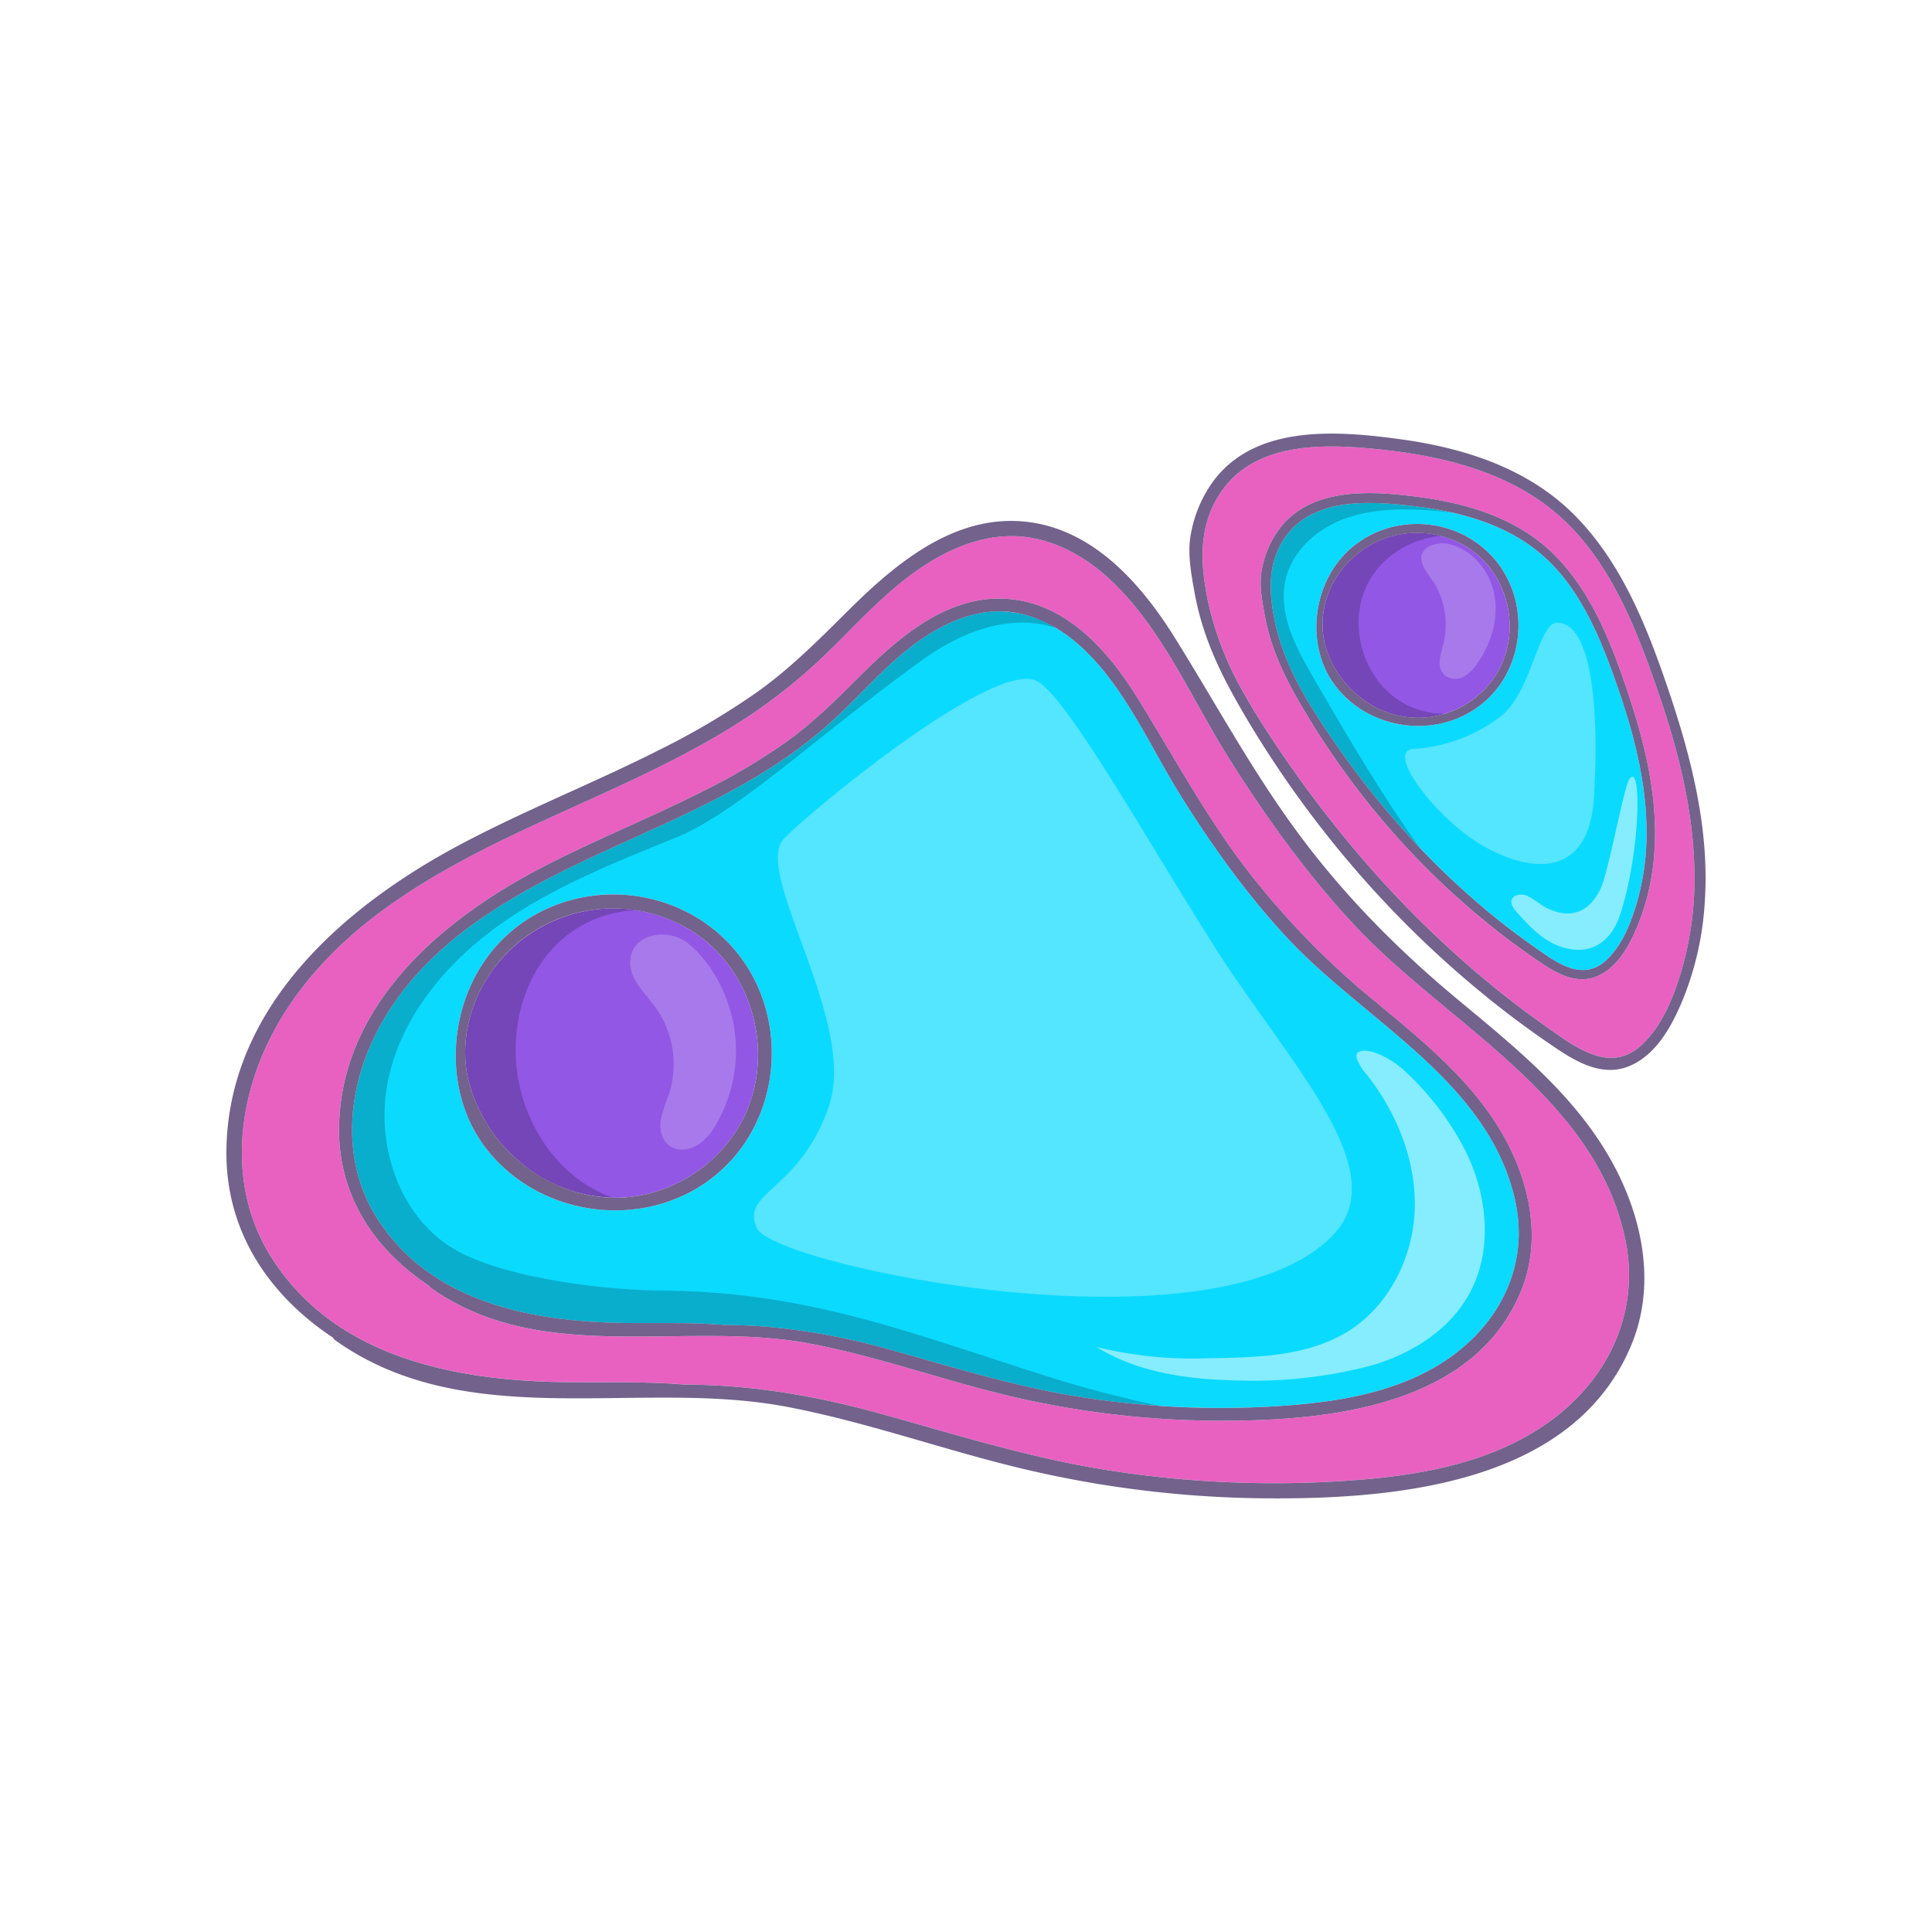 <svg xmlns="http://www.w3.org/2000/svg" xmlns:xlink="http://www.w3.org/1999/xlink" width="512" height="512" viewBox="0 0 512 512">
  <rect x="0" y="0" width="512" height="512" fill="#333333" stroke="none"/>
  <defs>
    <clipPath id="clip-Lekarna_ikona_48">
      <rect width="512" height="512"/>
    </clipPath>
  </defs>
  <g id="Lekarna_ikona_48" data-name="Lekarna_ikona – 48" clip-path="url(#clip-Lekarna_ikona_48)">
    <rect width="512" height="512" fill="#fff"/>
    <g id="nacin-mesto-uporabe-sluznica" transform="translate(8.8 6.334)">
      <g id="Group_162" data-name="Group 162" transform="translate(114.494 134.876)">
        <path id="Path_842" data-name="Path 842" d="M188.3,300.307a39.059,39.059,0,0,1-22.97,15.478,35.936,35.936,0,0,1-8.7.937,39.37,39.37,0,0,1-23.783-8.655,41.77,41.77,0,0,1-14.366-21.333c-2.644-9.375-.556-20.006,4.651-28.187a39.593,39.593,0,0,1,39.683-18.009,38.916,38.916,0,0,1,14.428,5.423C195.263,257.156,200.512,282.915,188.3,300.307Z" transform="translate(-117.335 -140.524)" fill="#9257e5"/>
        <path id="Path_843" data-name="Path 843" d="M400.079,174.6a24.881,24.881,0,0,1-13.069,9.437c-.535.175-1.08.329-1.626.453a24.527,24.527,0,0,1-20.757-4.93,26.7,26.7,0,0,1-9.189-13.646,22.881,22.881,0,0,1,2.974-18.02,25.112,25.112,0,0,1,34.6-8.048c11.524,7.163,14.879,23.629,7.068,34.754Z" transform="translate(-127.534 -136.057)" fill="#9257e5"/>
      </g>
      <g id="Group_163" data-name="Group 163" transform="translate(55.306 111.986)">
        <path id="Path_844" data-name="Path 844" d="M350.329,240.049c-12.709-13.616-23.608-28.836-33.5-44.592s-17.68-34.475-31.532-47.227c-7.214-6.648-16.455-11.454-26.449-11.269-9.838.2-19.07,4.95-26.757,10.775-7.513,5.7-13.9,12.709-20.623,19.286a145.674,145.674,0,0,1-20.9,17.135c-30.42,20.438-66.893,29.731-96.717,51.189-15.015,10.806-27.807,24.9-34.239,42.482-5.989,16.383-5.958,34.784,3.458,49.9,16.651,26.737,48.42,33.045,78.172,33.446,10.744.154,20.943-.257,31.686.648,17.33,0,34.65,2.974,51.23,7.543,19.707,5.434,39.137,11.6,59.36,14.9a282.845,282.845,0,0,0,63.446,3.118c19.255-1.214,39.673-4.374,55.572-16.147,15.231-11.28,23.443-28.733,19.615-47.648-7.72-38.1-47.351-57.3-71.823-83.542Zm44.1,97.056c-12.8,30.987-52.289,34.475-81.177,34.28a242.759,242.759,0,0,1-54.749-6.648c-17.6-4.209-34.691-10.425-52.5-13.79-2.769-.525-5.567-.916-8.4-1.214-31.038-3.211-65.349,5.629-92.271-13.718a.61.61,0,0,1-.257-.4c-.864-.576-1.719-1.163-2.552-1.78-12.709-9.273-21.519-22.857-21.283-40.125.453-31.8,26.016-54.152,51.98-67.984,14.593-7.77,30-13.811,44.736-21.283a166.448,166.448,0,0,0,21.684-12.854c7.245-5.177,13.441-11.361,19.718-17.618,10.425-10.394,23.422-21.612,39.22-20.346,15.385,1.224,26.335,13.574,33.992,25.83,9.056,14.511,17.115,29.474,27.272,43.3a212.878,212.878,0,0,0,35.906,37.491c12.586,10.466,25.717,20.984,33.931,35.432,7.1,12.484,10.407,27.756,4.746,41.433Z" transform="translate(-55.49 -113.206)" fill="#e861c1"/>
        <path id="Path_845" data-name="Path 845" d="M451.817,222.959c-.515-15.087-4.209-29.855-9-44.129-.916-2.737-1.873-5.444-2.851-8.141-5.372-14.747-12.237-30.019-24.329-40.517-12.875-11.166-30.071-15.426-46.64-17.2-15.046-1.615-34.342-2.388-43.336,12.38-5.279,8.676-4.693,18.051-2.737,27.683a84.608,84.608,0,0,0,9.4,24.267c1.925,3.458,4,6.844,6.175,10.178a315.9,315.9,0,0,0,23.4,31.615,278.048,278.048,0,0,0,31.645,31.974q9.17,7.857,19.059,14.82c7.441,5.238,16.764,12.627,25.182,4.939,5.938-5.434,9.1-14.119,11.176-21.673a87.747,87.747,0,0,0,2.862-26.2Zm-10.559-3.643a61.958,61.958,0,0,1-4.59,20.15c-2.079,4.909-4.991,10.343-9.992,12.792-5.382,2.656-10.579-.02-15.138-3.056a193.975,193.975,0,0,1-15.818-11.773,209.015,209.015,0,0,1-28.259-28.27c-.391-.474-.782-.947-1.163-1.42a214.4,214.4,0,0,1-17.444-24.946c-4.981-8.295-9.118-16.291-10.878-25.964-.689-3.808-1.533-8.233-.762-12.02a25.641,25.641,0,0,1,4.806-11.032c8.654-11.156,25-9.838,37.429-8.151,13.224,1.791,26.336,5.979,35.834,15.8,8.994,9.293,14,21.55,18.143,33.6,4.878,14.2,8.84,29.135,7.831,44.293Z" transform="translate(-66.92 -112.139)" fill="#e861c1"/>
      </g>
      <g id="Group_164" data-name="Group 164" transform="translate(84.515 126.963)">
        <path id="Path_846" data-name="Path 846" d="M439.939,212.455c-.463-13.729-4.384-27.107-9.056-39.93-4.106-11.268-9.344-22.939-18.586-30.966-6.648-5.763-14.809-9.118-23.31-11.1a101.516,101.516,0,0,0-12.328-2.027c-11.485-1.236-26.232-1.822-33.107,9.457-4.034,6.627-3.581,13.79-2.1,21.149,1.966,9.654,6.6,18.154,11.9,26.325A242.225,242.225,0,0,0,371.235,209.5q4.153,4.94,8.6,9.611a.01.01,0,0,0,.011.011,209.347,209.347,0,0,0,15.56,14.809q7.008,6,14.562,11.33c5.691,3.993,12.813,9.643,19.245,3.767,4.538-4.148,6.957-10.785,8.542-16.548a67.393,67.393,0,0,0,2.18-20.027ZM396.881,180.6c-.236.2-.474.4-.721.587-11.7,9.293-29.608,6.885-38.634-4.93-7.739-10.137-6.3-25.656,2.367-34.774,10.5-11.042,28.754-10.785,39.117.422C409.127,152.837,408.221,170.941,396.881,180.6Z" transform="translate(-96.94 -127.788)" fill="#0bdaff"/>
        <path id="Path_847" data-name="Path 847" d="M394.4,314.772c-6.493-32.037-39.827-48.2-60.409-70.268-10.693-11.454-19.862-24.256-28.177-37.511-8.305-13.235-14.87-28.99-26.52-39.714a40.58,40.58,0,0,0-6.926-5.177,29.115,29.115,0,0,0-15.313-4.3c-8.284.165-16.044,4.157-22.507,9.056-6.318,4.8-11.691,10.693-17.34,16.229a123.019,123.019,0,0,1-17.587,14.408c-25.584,17.186-56.262,25.007-81.342,43.058-12.638,9.087-23.392,20.943-28.8,35.731-5.032,13.78-5,29.258,2.912,41.968a50.882,50.882,0,0,0,13.575,14.511c14.5,10.445,33.8,13.378,52.176,13.625,9.035.123,17.608-.216,26.654.535a135.556,135.556,0,0,1,14.448.792,177.574,177.574,0,0,1,28.63,5.557c16.579,4.57,32.922,9.756,49.933,12.535,7.379,1.2,14.82,2.059,22.281,2.552a237.186,237.186,0,0,0,31.08.072c16.188-1.019,33.375-3.685,46.742-13.584,12.8-9.489,19.717-24.164,16.5-40.075ZM121.374,299.943c-12.1-15.859-9.859-40.136,3.694-54.389,16.425-17.279,44.973-16.877,61.192.658,15.807,17.094,14.387,45.395-3.355,60.512-.36.319-.741.617-1.111.926C163.486,322.172,135.473,318.416,121.374,299.943Z" transform="translate(-86.011 -129.078)" fill="#0bdaff"/>
      </g>
      <g id="Group_165" data-name="Group 165" transform="translate(51.2 108.576)">
        <path id="Path_848" data-name="Path 848" d="M377.581,259.638c-16.013-13.307-30.339-27.776-42.688-44.571-12.082-16.425-21.663-34.228-32.427-51.476-9.107-14.573-22.116-29.248-40.414-30.719-18.791-1.5-34.239,11.835-46.63,24.195-7.472,7.441-14.84,14.8-23.443,20.952a198.12,198.12,0,0,1-25.79,15.283c-17.516,8.881-35.844,16.065-53.185,25.306-30.863,16.446-61.264,43.017-61.8,80.827-.309,21.879,11.618,38.777,28.331,49.819a.767.767,0,0,0,.3.483c34.938,25.09,80.312,10.3,119.7,17.752,21.169,4,41.484,11.382,62.406,16.383a287.836,287.836,0,0,0,65.1,7.914c34.352.227,81.3-3.91,96.522-40.753,6.72-16.271,2.789-34.424-5.649-49.264C408.146,284.583,392.544,272.079,377.581,259.638ZM402.352,371.06c-15.9,11.773-36.318,14.933-55.572,16.147a282.9,282.9,0,0,1-63.446-3.118c-20.222-3.3-39.652-9.468-59.36-14.9-16.579-4.57-33.9-7.543-51.23-7.543C162,360.74,151.8,361.151,141.058,361c-29.752-.4-61.521-6.71-78.172-33.446-9.416-15.118-9.447-33.518-3.458-49.9,6.432-17.577,19.224-31.676,34.239-42.482,29.824-21.457,66.3-30.75,96.717-51.189a145.671,145.671,0,0,0,20.9-17.135c6.72-6.576,13.111-13.584,20.623-19.286,7.688-5.824,16.918-10.579,26.757-10.775,9.992-.186,19.234,4.621,26.449,11.269,13.852,12.751,21.653,31.481,31.532,47.227s20.789,30.976,33.5,44.592c24.472,26.243,64.1,45.446,71.822,83.543,3.829,18.914-4.384,36.367-19.614,47.647Z" transform="translate(-51.2 -109.615)" fill="#72628c"/>
        <path id="Path_849" data-name="Path 849" d="M360.437,141.737c-8.665,9.118-10.106,24.637-2.367,34.774C367.1,188.325,385,190.733,396.7,181.44c.247-.186.483-.391.721-.587,11.341-9.663,12.246-27.765,2.13-38.695-10.365-11.208-28.621-11.465-39.118-.422Zm39.569,32.756a24.966,24.966,0,0,1-14.7,9.89,24.527,24.527,0,0,1-20.757-4.93,26.7,26.7,0,0,1-9.189-13.646,22.881,22.881,0,0,1,2.974-18.02,25.175,25.175,0,0,1,34.6-8.048C404.462,146.9,407.818,163.369,400.006,174.493Z" transform="translate(-64.168 -109.652)" fill="#72628c"/>
        <path id="Path_850" data-name="Path 850" d="M415.974,141.977c-9.5-9.818-22.61-14.006-35.834-15.8-12.432-1.688-28.774-3.005-37.429,8.151a25.658,25.658,0,0,0-4.806,11.032c-.771,3.787.072,8.212.762,12.02,1.76,9.674,5.9,17.67,10.878,25.964a214.4,214.4,0,0,0,17.444,24.946c.381.474.771.947,1.163,1.42a209.011,209.011,0,0,0,28.259,28.27,193.811,193.811,0,0,0,15.818,11.773c4.559,3.036,9.756,5.712,15.138,3.056,5-2.449,7.914-7.883,9.992-12.792a61.957,61.957,0,0,0,4.59-20.15c1.009-15.158-2.953-30.092-7.831-44.293-4.147-12.05-9.148-24.308-18.143-33.6Zm21.663,90.388c-1.585,5.763-4,12.4-8.542,16.548-6.432,5.876-13.553.226-19.245-3.767q-7.548-5.31-14.562-11.33a212.623,212.623,0,0,1-24.174-24.431,242.224,242.224,0,0,1-17.886-24.143c-5.3-8.171-9.931-16.672-11.9-26.325-1.482-7.359-1.934-14.521,2.1-21.149,6.874-11.28,21.621-10.693,33.107-9.457,12.668,1.348,25.8,4.6,35.638,13.131,9.241,8.028,14.48,19.7,18.586,30.966,4.672,12.823,8.593,26.2,9.056,39.93a67.363,67.363,0,0,1-2.181,20.027Z" transform="translate(-63.505 -109.285)" fill="#72628c"/>
        <path id="Path_851" data-name="Path 851" d="M445.249,177.813c-.35-1.05-.7-2.089-1.06-3.129-5.423-15.766-11.958-31.81-23.742-43.974-12.432-12.843-29.588-18.329-46.9-20.675-16.271-2.2-37.666-3.931-49,10.672a33.744,33.744,0,0,0-6.288,14.439c-1,4.96.093,10.754,1,15.725,1.853,10.168,5.712,18.916,10.527,27.581,1.173,2.13,2.418,4.261,3.7,6.411a280.222,280.222,0,0,0,22.836,32.643c.5.628,1.009,1.245,1.523,1.862a273.866,273.866,0,0,0,36.986,37.008,253.8,253.8,0,0,0,20.7,15.406c5.979,3.973,12.772,7.472,19.821,4,6.545-3.211,10.364-10.322,13.081-16.743a81.281,81.281,0,0,0,6.01-26.366c1.257-18.731-3.3-37.214-9.2-54.864Zm3.551,71.195c-2.079,7.554-5.238,16.24-11.176,21.673-8.418,7.688-17.741.3-25.182-4.939q-9.879-6.947-19.059-14.82a278.043,278.043,0,0,1-31.645-31.974,315.9,315.9,0,0,1-23.4-31.615c-2.172-3.334-4.25-6.72-6.175-10.178a84.618,84.618,0,0,1-9.4-24.267c-1.955-9.633-2.542-19.008,2.737-27.683,8.994-14.768,28.291-14,43.336-12.38,16.569,1.771,33.765,6.03,46.64,17.2,12.092,10.5,18.956,25.769,24.329,40.517q1.467,4.044,2.851,8.141c4.8,14.274,8.49,29.042,9,44.129A87.823,87.823,0,0,1,448.8,249.007Z" transform="translate(-62.658 -108.576)" fill="#72628c"/>
        <path id="Path_852" data-name="Path 852" d="M356.909,260.984A212.841,212.841,0,0,1,321,223.493c-10.157-13.821-18.215-28.785-27.272-43.3-7.656-12.257-18.607-24.606-33.992-25.83-15.8-1.266-28.8,9.951-39.22,20.346-6.278,6.257-12.473,12.441-19.718,17.618a166.451,166.451,0,0,1-21.684,12.854c-14.737,7.472-30.143,13.512-44.736,21.283C108.418,240.3,82.854,262.651,82.4,294.451c-.236,17.269,8.572,30.853,21.283,40.126.834.617,1.688,1.2,2.552,1.78a.6.6,0,0,0,.257.4c26.922,19.347,61.233,10.507,92.271,13.718,2.83.3,5.629.689,8.4,1.214,17.8,3.365,34.9,9.581,52.5,13.79a242.878,242.878,0,0,0,54.749,6.648c28.887.2,68.374-3.293,81.177-34.28,5.66-13.677,2.356-28.949-4.744-41.433-8.215-14.449-21.347-24.966-33.933-35.432Zm20.839,93.711c-13.368,9.9-30.554,12.566-46.742,13.584a238.113,238.113,0,0,1-53.359-2.624c-17.011-2.778-33.354-7.965-49.933-12.535a177.786,177.786,0,0,0-28.63-5.558,135.561,135.561,0,0,0-14.448-.792c-9.046-.751-17.618-.412-26.654-.535-18.38-.247-37.677-3.18-52.177-13.625A50.907,50.907,0,0,1,92.23,318.1c-7.914-12.709-7.944-28.187-2.912-41.968,5.413-14.788,16.167-26.644,28.8-35.731,25.079-18.051,55.758-25.872,81.342-43.058a122.9,122.9,0,0,0,17.587-14.408c5.649-5.536,11.022-11.434,17.34-16.229,6.463-4.9,14.222-8.892,22.507-9.056,8.408-.154,16.178,3.89,22.24,9.478,11.65,10.724,18.215,26.479,26.52,39.714,8.316,13.255,17.485,26.057,28.177,37.511,20.582,22.064,53.915,38.232,60.409,70.268,3.221,15.912-3.694,30.587-16.5,40.075Z" transform="translate(-52.54 -110.54)" fill="#72628c"/>
        <path id="Path_853" data-name="Path 853" d="M126.3,248.923c-13.554,14.253-15.8,38.53-3.694,54.389,14.1,18.473,42.111,22.229,60.419,7.708.37-.309.751-.608,1.111-.926,17.742-15.118,19.163-43.419,3.355-60.512C171.274,232.045,142.727,231.644,126.3,248.923Zm61.881,51.219a39.059,39.059,0,0,1-22.97,15.478c-11.711,2.728-23.485-.628-32.479-7.718a41.77,41.77,0,0,1-14.366-21.333c-2.644-9.375-.556-20.006,4.651-28.188a39.372,39.372,0,0,1,54.112-12.586C195.15,256.991,200.4,282.75,188.183,300.142Z" transform="translate(-53.929 -114.06)" fill="#72628c"/>
      </g>
      <g id="Group_166" data-name="Group 166" transform="translate(158.19 137.64)">
        <path id="Path_854" data-name="Path 854" d="M163.005,254.338c-.257,4.7,3.805,8.317,6.6,12.108a25.948,25.948,0,0,1,3.742,22.943,50.279,50.279,0,0,0-2.186,6.813c-.4,2.354-.014,5.024,1.737,6.649,1.952,1.811,5.115,1.784,7.469.537a14.614,14.614,0,0,0,5.38-5.764,38.771,38.771,0,0,0,4.53-27.241c-1.58-7.662-5.777-15.748-11.916-20.768C173.487,245.633,163.433,246.532,163.005,254.338Z" transform="translate(-162.994 -143.601)" fill="#fff" opacity="0.2"/>
        <path id="Path_855" data-name="Path 855" d="M387.934,165.628a26.66,26.66,0,0,0-.977,4.242,4.922,4.922,0,0,0,1.263,4.018,4.545,4.545,0,0,0,5.014.45,10.477,10.477,0,0,0,3.8-3.693c3.519-5.146,5.5-11.539,4.486-17.69s-5.387-11.874-11.38-13.591a7.63,7.63,0,0,0-5.829.324c-5.28,3,.224,7.759,1.828,10.893a21.739,21.739,0,0,1,1.8,15.047Z" transform="translate(-172.407 -138.945)" fill="#fff" opacity="0.2"/>
        <path id="Path_856" data-name="Path 856" d="M415,237.6a26.333,26.333,0,0,0-3.85-2.483c-1.444-.57-3.477-.323-4.011.989-.479,1.175.473,2.433,1.367,3.427,2.633,2.93,5.339,5.92,8.889,7.9s8.17,2.793,11.79,1.1c3.409-1.594,5.475-4.9,6.589-8.228,5.394-16.126,5.916-40.842,2.533-36.108-1.483,2.076-5.5,24.506-7.6,28.96C426,243.168,417.98,239.421,415,237.6Z" transform="translate(-173.478 -141.724)" fill="#fff" opacity="0.5"/>
        <path id="Path_857" data-name="Path 857" d="M390.237,306.666c5.56,11.579,6.888,25.815.752,37.1-5.39,9.916-15.811,16.324-26.7,19.3a122.592,122.592,0,0,1-33.979,3.8c-13.268-.226-26.886-1.892-38.164-8.885a107.847,107.847,0,0,0,26.844,3.054c13.722-.343,27.594-.006,39.133-6.8,11.155-6.564,17.807-19.478,18.326-32.412s-4.594-25.7-12.583-35.886a14.792,14.792,0,0,1-2.728-4.338c-1.208-3.7,6.562-2.726,13.392,3.9A75.219,75.219,0,0,1,390.237,306.666Z" transform="translate(-168.543 -144.983)" fill="#fff" opacity="0.5"/>
      </g>
      <path id="Path_858" data-name="Path 858" d="M151.536,314.53a32.346,32.346,0,0,0,5.094,2.192,39.37,39.37,0,0,1-23.783-8.655,41.77,41.77,0,0,1-14.366-21.333c-2.644-9.375-.556-20.006,4.651-28.187a39.593,39.593,0,0,1,39.683-18.009,31.782,31.782,0,0,0-21.4,9.18c-8.676,8.706-12.01,21.889-10.271,34.053C132.96,296.4,140.309,308.468,151.536,314.53Z" transform="translate(-2.842 -5.648)" opacity="0.2"/>
      <path id="Path_859" data-name="Path 859" d="M387.01,184.036c-.535.175-1.08.329-1.626.453a24.527,24.527,0,0,1-20.757-4.93,26.7,26.7,0,0,1-9.189-13.646,22.881,22.881,0,0,1,2.974-18.02,25.276,25.276,0,0,1,27.581-11.053c-7.9.823-15.5,5.413-19.2,12.493-5.526,10.548-1.574,25.059,8.531,31.357A22.837,22.837,0,0,0,387.01,184.036Z" transform="translate(-13.041 -1.181)" opacity="0.2"/>
      <path id="Path_860" data-name="Path 860" d="M300.081,368.359c-7.461-.494-14.9-1.348-22.281-2.552-17.011-2.778-33.354-7.965-49.933-12.535a177.787,177.787,0,0,0-28.63-5.558,135.569,135.569,0,0,0-14.448-.792c-9.046-.751-17.618-.411-26.654-.535-18.38-.247-37.676-3.18-52.176-13.625A50.908,50.908,0,0,1,92.384,318.25c-7.914-12.709-7.944-28.188-2.912-41.968,5.413-14.788,16.167-26.644,28.8-35.731,25.079-18.051,55.758-25.872,81.342-43.058a122.9,122.9,0,0,0,17.587-14.408c5.649-5.536,11.022-11.434,17.34-16.229,6.463-4.9,14.222-8.892,22.507-9.056a29.118,29.118,0,0,1,15.314,4.3c-2.182-.36-15.231-5.938-35.813,8.984-27.435,19.891-48.481,40.043-64.577,46.608s-32.468,12.977-46.65,23.011-26.2,24.308-29.772,41.319,3.016,36.7,18.185,45.179c13.162,7.359,39.3,10.487,54.379,10.6,38.077.3,64.052,10.61,100.339,22.147a307.689,307.689,0,0,0,31.624,8.409Z" transform="translate(-1.496 -2.115)" opacity="0.2"/>
      <path id="Path_861" data-name="Path 861" d="M351.7,174.089c8.881,15.282,17.845,30.688,28.136,45.024q-4.446-4.677-8.6-9.611a242.223,242.223,0,0,1-17.886-24.143c-5.3-8.171-9.931-16.672-11.9-26.325-1.482-7.359-1.934-14.521,2.1-21.149,6.874-11.28,21.621-10.693,33.107-9.457a101.489,101.489,0,0,1,12.329,2.027,95.09,95.09,0,0,0-10.24-.9c-7.06-.236-14.315.34-20.768,3.221s-12.03,8.366-13.636,15.242c-2.118,9.015,2.708,18.061,7.36,26.068Z" transform="translate(-12.425 -0.825)" opacity="0.2"/>
      <path id="Path_862" data-name="Path 862" d="M272.208,177.036c-11.131-5.566-58.146,32.932-66.893,41.68s19.553,48.368,11.835,71.009-23.669,22.641-19.039,32.418,121.951,34.475,152.824,1.544c16.192-17.272-12.324-45.73-31.9-76.67-17.751-28.053-38.994-66.066-46.824-69.98Z" transform="translate(-6.277 -2.918)" fill="#fff" opacity="0.3"/>
      <path id="Path_863" data-name="Path 863" d="M417.857,160.931c-5.068,0-6.689,19.039-15.437,25.214a42.2,42.2,0,0,1-22.641,8.233c-6.689.514,3.087,14.407,13.893,22.641s32.418,15.952,33.961-9.777-1.029-46.311-9.777-46.311Z" transform="translate(-14.024 -2.25)" fill="#fff" opacity="0.3"/>
    </g>
  </g>
</svg>
